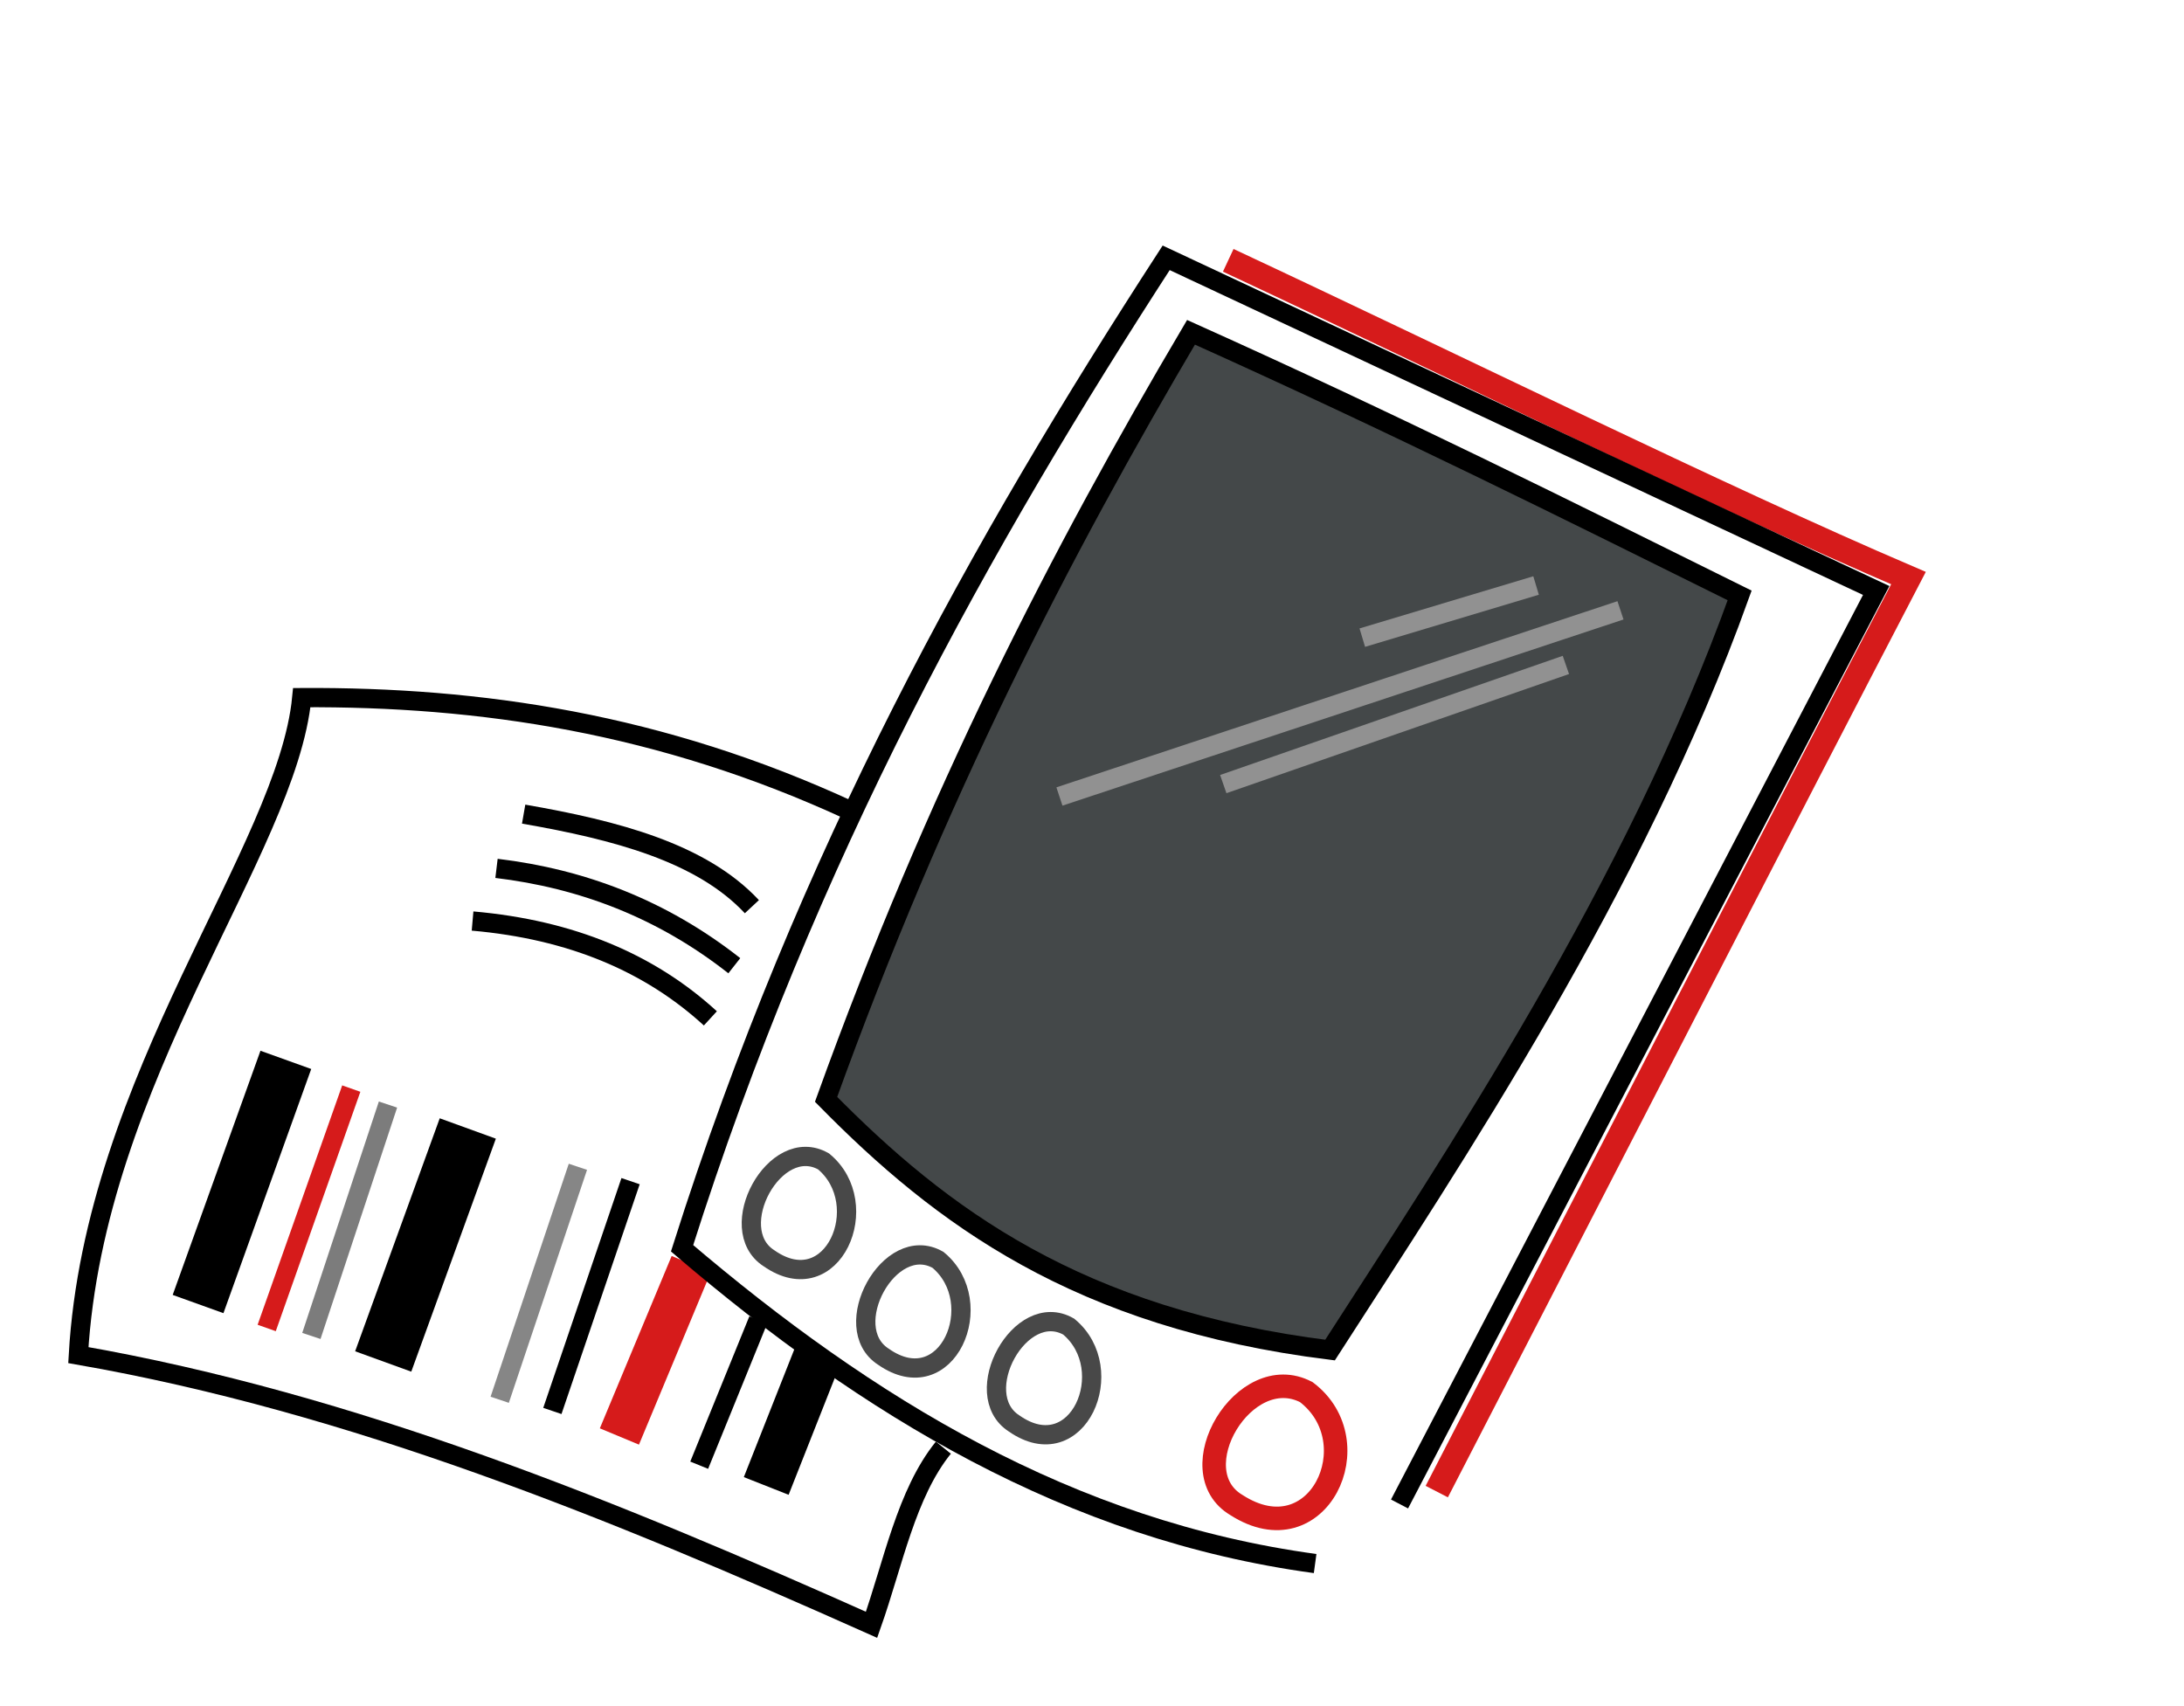 <?xml version="1.0" encoding="UTF-8" standalone="no"?>
<!-- Created with Inkscape (http://www.inkscape.org/) -->

<svg
   xmlns:dc="http://purl.org/dc/elements/1.1/"
   xmlns:cc="http://creativecommons.org/ns#"
   xmlns:rdf="http://www.w3.org/1999/02/22-rdf-syntax-ns#"
   xmlns:svg="http://www.w3.org/2000/svg"
   xmlns="http://www.w3.org/2000/svg"
   xmlns:sodipodi="http://sodipodi.sourceforge.net/DTD/sodipodi-0.dtd"
   xmlns:inkscape="http://www.inkscape.org/namespaces/inkscape"
   width="32mm"
   height="25mm"
   id="svg7278"
   sodipodi:version="0.32"
   inkscape:version="0.92.4 5da689c313, 2019-01-14"
   sodipodi:docname="handheld-strichcode.svg"
   version="1.1"
   viewBox="0 0 113.386 88.583">
  <defs
     id="defs7280" />
  <sodipodi:namedview
     id="base"
     pagecolor="#ffffff"
     bordercolor="#666666"
     borderopacity="1.0"
     inkscape:pageopacity="0.0"
     inkscape:pageshadow="2"
     inkscape:zoom="0.35"
     inkscape:cx="-657.85714"
     inkscape:cy="520"
     inkscape:document-units="px"
     inkscape:current-layer="layer1"
     inkscape:window-width="1882"
     inkscape:window-height="1015"
     inkscape:window-x="0"
     inkscape:window-y="0"
     showgrid="false"
     units="mm"
     inkscape:window-maximized="1" />
  <g
     inkscape:label="Layer 1"
     inkscape:groupmode="layer"
     id="layer1"
     transform="translate(0,-963.78)">
    <g
       id="g7323"
       transform="translate(-22.636,957.424)">
      <path
         sodipodi:nodetypes="cc"
         id="path5119"
         d="m 58.522,71.991 -3.729,8.949"
         style="fill:none;fill-opacity:0.75;fill-rule:evenodd;stroke:#d61b1b;stroke-width:2.2;stroke-linecap:butt;stroke-linejoin:miter;stroke-miterlimit:4;stroke-dasharray:none;stroke-opacity:1"
         inkscape:connector-curvature="0" />
      <path
         sodipodi:nodetypes="ccc"
         id="path5075"
         d="m 86.402,19.872 c 11.786,5.509 25.462,12.278 35.315,16.498 -6.447,12.379 -16.213,31.396 -24.489,47.431"
         style="fill:none;fill-opacity:0.75;fill-rule:evenodd;stroke:#d61b1b;stroke-width:1.3;stroke-linecap:butt;stroke-linejoin:miter;stroke-miterlimit:4;stroke-dasharray:none;stroke-opacity:1"
         inkscape:connector-curvature="0" />
      <path
         id="path5077"
         d="M 113.597,53.382 Z"
         style="fill:none;fill-opacity:0.75;fill-rule:evenodd;stroke:#000000;stroke-width:1px;stroke-linecap:butt;stroke-linejoin:miter;stroke-opacity:1"
         inkscape:connector-curvature="0" />
      <path
         sodipodi:nodetypes="ccccc"
         id="path5081"
         d="m 90.913,87.537 c -12.721,-1.729 -23.224,-8.14 -32.866,-16.369 6.539,-20.615 15.527,-36.604 25.133,-51.426 L 120.042,37.014 95.295,84.444"
         style="fill:none;fill-opacity:0.75;fill-rule:evenodd;stroke:#000000;stroke-width:1px;stroke-linecap:butt;stroke-linejoin:miter;stroke-opacity:1"
         inkscape:connector-curvature="0" />
      <path
         sodipodi:nodetypes="ccccc"
         id="path5083"
         d="m 84.469,23.609 c 10.651,4.785 19.495,9.209 28.484,13.662 -5.465,15.217 -14.866,29.241 -21.266,39.182 -13.096,-1.631 -20.207,-6.967 -26.164,-13.018 5.718,-15.863 12.203,-28.405 18.946,-39.826 z"
         style="fill:#444849;fill-opacity:1;fill-rule:evenodd;stroke:#000000;stroke-width:1px;stroke-linecap:butt;stroke-linejoin:miter;stroke-opacity:1"
         inkscape:connector-curvature="0" />
      <path
         id="path5085"
         d="m 102.384,36.756 -9.022,2.707"
         style="fill:none;fill-opacity:0.75;fill-rule:evenodd;stroke:#919191;stroke-width:1px;stroke-linecap:butt;stroke-linejoin:miter;stroke-opacity:1"
         inkscape:connector-curvature="0" />
      <path
         id="path5087"
         d="M 106.766,38.045 77.638,47.711"
         style="fill:none;fill-opacity:0.75;fill-rule:evenodd;stroke:#919191;stroke-width:1px;stroke-linecap:butt;stroke-linejoin:miter;stroke-opacity:1"
         inkscape:connector-curvature="0" />
      <path
         id="path5089"
         d="M 103.931,40.88 86.144,47.067"
         style="fill:none;fill-opacity:0.75;fill-rule:evenodd;stroke:#919191;stroke-width:1px;stroke-linecap:butt;stroke-linejoin:miter;stroke-opacity:1"
         inkscape:connector-curvature="0" />
      <path
         sodipodi:nodetypes="ccc"
         id="path5091"
         d="m 65.393,66.658 c 2.673,2.213 0.477,7.345 -2.836,5.027 -2.366,-1.522 0.319,-6.462 2.836,-5.027 z"
         style="fill:none;fill-opacity:0.75;fill-rule:evenodd;stroke:#484848;stroke-width:1px;stroke-linecap:butt;stroke-linejoin:miter;stroke-opacity:1"
         inkscape:connector-curvature="0" />
      <path
         sodipodi:nodetypes="ccc"
         id="path5093"
         d="m 71.334,71.77 c 2.673,2.213 0.477,7.345 -2.836,5.027 -2.366,-1.522 0.319,-6.462 2.836,-5.027 z"
         style="fill:none;fill-opacity:0.75;fill-rule:evenodd;stroke:#484848;stroke-width:1px;stroke-linecap:butt;stroke-linejoin:miter;stroke-opacity:1"
         inkscape:connector-curvature="0" />
      <path
         sodipodi:nodetypes="ccc"
         id="path5095"
         d="m 78.119,75.235 c 2.673,2.213 0.477,7.345 -2.836,5.027 -2.366,-1.522 0.319,-6.462 2.836,-5.027 z"
         style="fill:none;fill-opacity:0.75;fill-rule:evenodd;stroke:#484848;stroke-width:1px;stroke-linecap:butt;stroke-linejoin:miter;stroke-opacity:1"
         inkscape:connector-curvature="0" />
      <path
         sodipodi:nodetypes="ccc"
         id="path5097"
         d="m 90.455,78.636 c 3.41,2.584 0.609,8.577 -3.617,5.87 -3.019,-1.777 0.407,-7.547 3.617,-5.87 z"
         style="fill:none;fill-opacity:0.75;fill-rule:evenodd;stroke:#d61b1b;stroke-width:1.221px;stroke-linecap:butt;stroke-linejoin:miter;stroke-opacity:1"
         inkscape:connector-curvature="0" />
      <path
         sodipodi:nodetypes="ccccc"
         id="path5099"
         d="m 66.807,48.46 c -9.874,-4.572 -19.289,-5.934 -28.503,-5.883 -0.77,7.937 -10.776,19.724 -11.6,34.137 14.27,2.493 27.782,8.021 41.18,14.003 1.124,-3.184 1.803,-6.815 3.729,-9.197"
         style="fill:none;fill-opacity:0.75;fill-rule:evenodd;stroke:#000000;stroke-width:1px;stroke-linecap:butt;stroke-linejoin:miter;stroke-opacity:1"
         inkscape:connector-curvature="0" />
      <path
         sodipodi:nodetypes="cc"
         id="path5101"
         d="m 49.822,48.626 c 4.801,0.835 9.234,2.003 11.849,4.806"
         style="fill:none;fill-opacity:0.75;fill-rule:evenodd;stroke:#000000;stroke-width:1px;stroke-linecap:butt;stroke-linejoin:miter;stroke-opacity:1"
         inkscape:connector-curvature="0" />
      <path
         sodipodi:nodetypes="cc"
         id="path5103"
         d="m 48.413,51.443 c 4.43,0.532 8.579,2.093 12.346,5.054"
         style="fill:none;fill-opacity:0.75;fill-rule:evenodd;stroke:#000000;stroke-width:1px;stroke-linecap:butt;stroke-linejoin:miter;stroke-opacity:1"
         inkscape:connector-curvature="0" />
      <path
         sodipodi:nodetypes="cc"
         id="path5105"
         d="m 47.17,54.177 c 5.128,0.447 9.206,2.177 12.346,5.054"
         style="fill:none;fill-opacity:0.75;fill-rule:evenodd;stroke:#000000;stroke-width:1px;stroke-linecap:butt;stroke-linejoin:miter;stroke-opacity:1"
         inkscape:connector-curvature="0" />
      <path
         id="path5107"
         d="m 37.476,61.386 -4.557,12.677"
         style="fill:none;fill-opacity:0.75;fill-rule:evenodd;stroke:#000000;stroke-width:2.8;stroke-linecap:butt;stroke-linejoin:miter;stroke-miterlimit:4;stroke-dasharray:none;stroke-opacity:1"
         inkscape:connector-curvature="0" />
      <path
         id="path5109"
         d="m 40.873,62.877 -4.391,12.429"
         style="fill:none;fill-opacity:0.75;fill-rule:evenodd;stroke:#d61b1b;stroke-width:1px;stroke-linecap:butt;stroke-linejoin:miter;stroke-opacity:1"
         inkscape:connector-curvature="0" />
      <path
         id="path5111"
         d="m 42.779,63.706 -3.977,12.014"
         style="fill:none;fill-opacity:0.75;fill-rule:evenodd;stroke:#7c7c7c;stroke-width:1px;stroke-linecap:butt;stroke-linejoin:miter;stroke-opacity:1"
         inkscape:connector-curvature="0" />
      <path
         id="path5113"
         d="m 46.922,64.948 -4.391,12.097"
         style="fill:none;fill-opacity:0.75;fill-rule:evenodd;stroke:#000000;stroke-width:3.1;stroke-linecap:butt;stroke-linejoin:miter;stroke-miterlimit:4;stroke-dasharray:none;stroke-opacity:1"
         inkscape:connector-curvature="0" />
      <path
         id="path5115"
         d="m 52.639,66.937 -4.06,12.097"
         style="fill:none;fill-opacity:0.75;fill-rule:evenodd;stroke:#868686;stroke-width:1px;stroke-linecap:butt;stroke-linejoin:miter;stroke-opacity:1"
         inkscape:connector-curvature="0" />
      <path
         id="path5117"
         d="m 55.373,67.683 -4.06,11.931"
         style="fill:none;fill-opacity:0.75;fill-rule:evenodd;stroke:#000000;stroke-width:1px;stroke-linecap:butt;stroke-linejoin:miter;stroke-opacity:1"
         inkscape:connector-curvature="0" />
      <path
         id="path5121"
         d="m 58.936,82.431 3.066,-7.54"
         style="fill:none;fill-opacity:0.75;fill-rule:evenodd;stroke:#000000;stroke-width:1px;stroke-linecap:butt;stroke-linejoin:miter;stroke-opacity:1"
         inkscape:connector-curvature="0" />
      <path
         sodipodi:nodetypes="cc"
         id="path5123"
         d="m 62.416,83.508 2.651,-6.711"
         style="fill:none;fill-opacity:0.75;fill-rule:evenodd;stroke:#000000;stroke-width:2.5;stroke-linecap:butt;stroke-linejoin:miter;stroke-miterlimit:4;stroke-dasharray:none;stroke-opacity:1"
         inkscape:connector-curvature="0" />
    </g>
  </g>
</svg>
